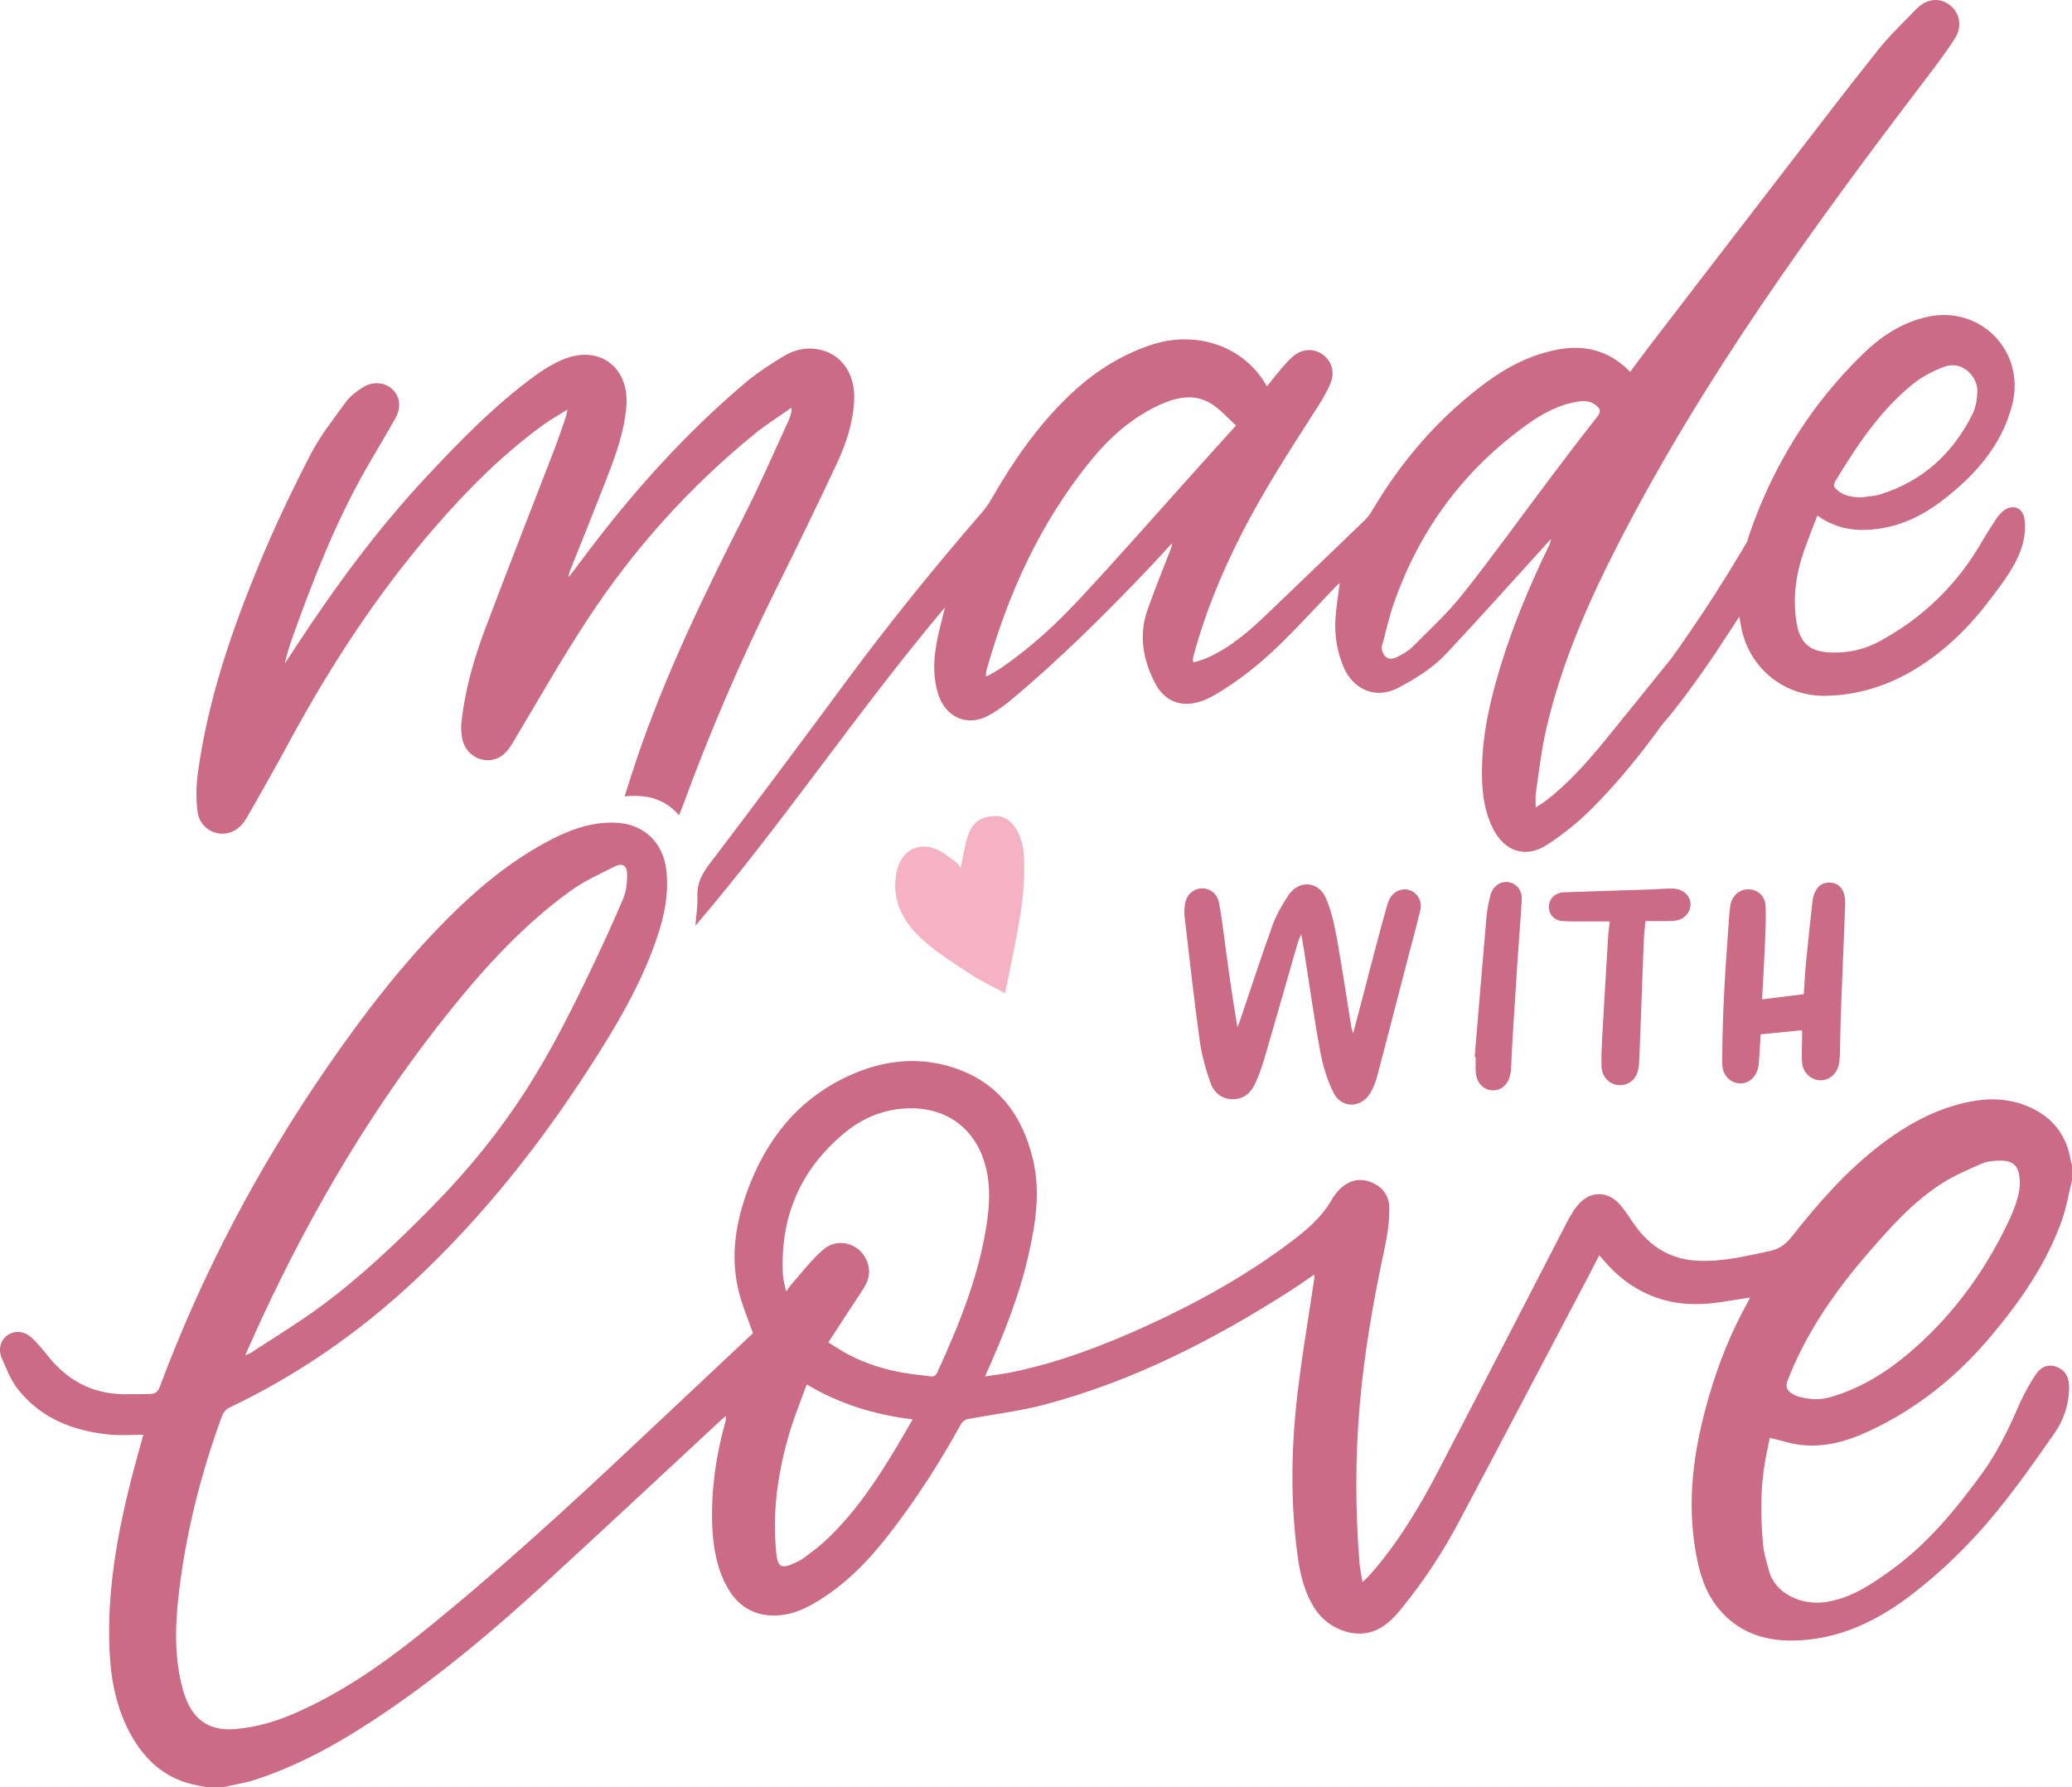 <?xml version="1.0" encoding="UTF-8" standalone="no"?><svg xmlns="http://www.w3.org/2000/svg" xmlns:xlink="http://www.w3.org/1999/xlink" fill="#000000" height="1604.2" preserveAspectRatio="xMidYMid meet" version="1" viewBox="0.0 0.0 1860.0 1604.2" width="1860" zoomAndPan="magnify"><defs><clipPath id="a"><path d="M 0 0 L 1859.961 0 L 1859.961 1604.18 L 0 1604.18 Z M 0 0"/></clipPath></defs><g><g id="change1_1"><path d="M 862.398 778.902 C 864.688 768.441 865.957 759.09 868.852 750.273 C 872.953 737.789 881.09 732.652 893.508 732.52 C 901.137 732.441 906.586 736.152 910.742 741.988 C 916.348 749.852 918.559 758.836 919.133 768.418 C 921.082 801.016 914.137 832.539 907.875 864.156 C 906.102 873.102 904.184 882.023 902.223 891.473 C 892.055 886.023 881.797 881.473 872.566 875.363 C 856.934 865.02 840.664 855.078 827.02 842.426 C 810.164 826.789 799.883 807.215 804.887 782.508 C 808.527 764.539 823 755.398 840.148 762.125 C 846.848 764.754 852.57 769.945 858.586 774.184 C 860.086 775.242 861 777.125 862.398 778.902" fill="#f5b2c3"/></g><g clip-path="url(#a)" id="change2_1"><path d="M 1859.961 1059.652 C 1857.012 1071.547 1855.02 1083.777 1850.949 1095.273 C 1837.02 1134.602 1813.48 1168.223 1786.859 1199.84 C 1756.531 1235.844 1720.559 1264.738 1677.781 1284.609 C 1658.641 1293.496 1638.449 1299.43 1617.012 1297.074 C 1607.809 1296.062 1598.84 1293 1588.691 1290.613 C 1587.531 1296.367 1586.078 1303.117 1584.82 1309.906 C 1580.148 1335.16 1580.391 1360.609 1582.629 1386.027 C 1583.34 1394.098 1585.871 1402.051 1587.969 1409.945 C 1593.422 1430.363 1617.25 1441.684 1640.012 1437.898 C 1662.262 1434.199 1680.191 1422.02 1697.82 1409.273 C 1730.148 1385.891 1755.141 1355.566 1778.5 1323.637 C 1791.789 1305.473 1801.801 1285.711 1810.672 1265.145 C 1815.281 1254.441 1820.711 1243.914 1827.141 1234.219 C 1832.602 1225.992 1839.539 1224.352 1846.289 1226.973 C 1853.801 1229.887 1857.578 1235.988 1857.43 1245.781 C 1857.199 1260.477 1852.762 1274.285 1844.551 1286.07 C 1827.449 1310.633 1810.211 1335.227 1791.211 1358.316 C 1768.789 1385.574 1743.539 1410.398 1715.398 1431.867 C 1687.969 1452.801 1657.672 1468.246 1622.789 1471.84 C 1591.762 1475.035 1563.23 1469.121 1542.281 1443.383 C 1530.711 1429.18 1525.629 1412.07 1522.422 1394.371 C 1513.891 1347.387 1520.379 1301.531 1533.281 1256.254 C 1542.102 1225.289 1553.93 1195.504 1569.738 1167.379 C 1570.109 1166.723 1570.352 1165.992 1570.922 1164.66 C 1560.68 1166.273 1550.988 1167.941 1541.27 1169.301 C 1499.738 1175.098 1465.371 1162.105 1438.359 1129.922 C 1437.609 1129.035 1436.84 1128.168 1435.621 1126.766 C 1431.859 1134.035 1428.328 1140.969 1424.711 1147.848 C 1386.051 1221.227 1347.559 1294.699 1308.602 1367.922 C 1294.32 1394.746 1277.469 1420.027 1258.281 1443.645 C 1250.441 1453.289 1241.84 1462.215 1229.102 1465.324 C 1211.809 1469.551 1191.09 1460.52 1180.461 1444.176 C 1171.27 1430.059 1167.262 1414.125 1165 1397.766 C 1158.711 1352.102 1158.91 1306.203 1163.68 1260.551 C 1167.68 1222.262 1174.48 1184.266 1180.02 1146.141 C 1180.07 1145.77 1179.93 1145.375 1179.762 1144.047 C 1172.801 1148.797 1166.301 1153.477 1159.57 1157.801 C 1090.09 1202.438 1017.172 1239.859 936.91 1261.008 C 914.516 1266.91 891.25 1269.484 868.441 1273.879 C 866.254 1274.301 863.707 1276.379 862.602 1278.387 C 843.688 1312.762 822.531 1345.676 798.508 1376.684 C 779.188 1401.629 757.441 1424.07 729.648 1439.828 C 719.672 1445.484 709.125 1449.555 697.527 1450.062 C 676.48 1450.984 661.574 1441.402 651.914 1423.016 C 642.762 1405.59 639.887 1386.703 639.305 1367.387 C 638.375 1336.613 642.758 1306.477 650.98 1276.863 C 651.441 1275.199 651.844 1273.523 651.445 1271.066 C 649.98 1272.344 648.48 1273.578 647.059 1274.898 C 593.16 1324.859 539.504 1375.09 485.305 1424.723 C 441.781 1464.582 396.477 1502.383 347.707 1535.723 C 310.805 1560.953 272.246 1583.391 229.465 1597.426 C 220.082 1600.504 210.176 1601.973 200.508 1604.18 C 195.41 1604.18 190.316 1604.18 185.219 1604.18 C 180.645 1603.254 176.02 1602.512 171.496 1601.363 C 147.395 1595.254 130.562 1579.898 118.469 1558.875 C 104.445 1534.5 99.383 1507.664 98.254 1480.016 C 96.152 1428.449 105.051 1378.215 117.645 1328.504 C 121.145 1314.695 125.102 1301 128.68 1287.871 C 118.465 1287.871 108.246 1288.723 98.219 1287.715 C 66.023 1284.48 37.141 1273.402 16.367 1247.41 C 9.805 1239.199 5.746 1228.785 1.555 1218.949 C -1.965 1210.684 0.781 1202.539 6.848 1198.461 C 13.582 1193.934 22.051 1194.664 28.84 1201.176 C 33.906 1206.035 38.5 1211.453 42.871 1216.969 C 60.172 1238.805 82.328 1250.996 110.465 1251.465 C 118.477 1251.598 126.496 1251.395 134.516 1251.305 C 139.004 1251.25 141.68 1249.59 143.465 1244.809 C 181.41 1143.035 231.84 1047.754 293.422 958.352 C 326.141 910.852 361.176 865.176 402.035 824.27 C 428.164 798.109 456.387 774.539 488.98 756.703 C 508.723 745.898 529.285 737.609 552.453 738.457 C 577.68 739.375 595.258 756 598.152 781.043 C 601.086 806.387 594.41 829.996 585.637 853.141 C 571.48 890.496 550.938 924.531 529.406 957.957 C 484.453 1027.742 433.098 1092.426 372.469 1149.242 C 322.746 1195.84 267.203 1234.379 205.484 1263.734 C 202.887 1264.973 200.391 1268 199.379 1270.758 C 180.793 1321.449 167.449 1373.488 160.895 1427.121 C 157.438 1455.391 156.172 1483.766 162.914 1511.852 C 163.918 1516.027 165.098 1520.195 166.633 1524.199 C 174.762 1545.355 189.496 1554.07 212.113 1551.992 C 230.852 1550.27 248.527 1544.973 265.617 1537.453 C 306.27 1519.57 342.496 1494.535 376.926 1466.941 C 445.328 1412.121 509.863 1352.883 573.656 1292.828 C 605.621 1262.734 637.645 1232.703 669.637 1202.641 C 672.055 1200.371 674.465 1198.098 675.902 1196.742 C 671.277 1183.289 665.965 1171.035 662.891 1158.242 C 655.516 1127.535 660.43 1097.473 671.113 1068.398 C 687.91 1022.688 716.406 986.762 761.453 965.918 C 790.207 952.613 820.391 948.195 851.219 956.914 C 893.637 968.91 917.254 998.832 927.254 1040.609 C 934.242 1069.816 929.633 1098.582 923.105 1127.141 C 915.012 1162.535 901.727 1196.137 887.023 1229.219 C 886.32 1230.797 885.633 1232.379 884.246 1235.535 C 892.719 1234.234 900.125 1233.406 907.398 1231.93 C 949.215 1223.449 988.832 1208.469 1027.551 1190.91 C 1072.762 1170.41 1116.051 1146.539 1155.98 1116.871 C 1171.449 1105.371 1186.352 1093.32 1195.941 1076.043 C 1197.172 1073.836 1198.859 1071.863 1200.48 1069.902 C 1208.102 1060.664 1218.48 1057.07 1228.699 1060.426 C 1240.191 1064.188 1247.129 1072.602 1247.16 1084.336 C 1247.191 1096.148 1245.621 1108.176 1243.109 1119.75 C 1232.891 1166.844 1224.621 1214.238 1220.52 1262.258 C 1216.531 1309.008 1216.602 1355.824 1220.379 1402.605 C 1220.809 1407.984 1221.988 1413.305 1223.059 1420.23 C 1226.09 1417.227 1228.18 1415.383 1230.012 1413.312 C 1254.93 1385.055 1274.102 1352.953 1291.41 1319.762 C 1329.859 1246.059 1367.801 1172.09 1406.031 1098.273 C 1408.809 1092.906 1411.762 1087.488 1415.5 1082.785 C 1427.031 1068.293 1443.809 1068.254 1455.441 1082.688 C 1460.949 1089.535 1465.359 1097.273 1470.859 1104.129 C 1484.391 1120.957 1501.578 1130.512 1523.691 1131.648 C 1545.988 1132.797 1567.129 1127.59 1588.559 1122.984 C 1597.352 1121.094 1603.102 1116.898 1608.602 1109.898 C 1632.238 1079.797 1657.48 1051.078 1688.051 1027.676 C 1712.719 1008.793 1739.578 994.105 1770.559 988.512 C 1790.129 984.973 1809.27 986.773 1827.09 996.316 C 1845.25 1006.047 1855.531 1021.488 1858.852 1041.719 C 1859.059 1043.02 1859.578 1044.27 1859.961 1045.539 C 1859.961 1050.246 1859.961 1054.949 1859.961 1059.652 Z M 220.062 1216.695 C 222.988 1215.32 224.598 1214.789 225.965 1213.887 C 246.539 1200.336 267.691 1187.551 287.512 1172.961 C 324.027 1146.074 356.805 1114.855 388.566 1082.539 C 420.391 1050.16 448.848 1015.121 473.27 976.867 C 495.316 942.34 513.562 905.723 531.227 868.836 C 541.098 848.219 550.676 827.438 559.523 806.367 C 562.227 799.938 562.953 792.297 562.965 785.211 C 562.977 776.824 558.906 774.254 551.578 777.914 C 538.152 784.617 524.25 790.934 512.172 799.66 C 470.898 829.484 436.629 866.664 404.828 906.121 C 336.012 991.496 280.645 1085.148 234.551 1184.445 C 229.809 1194.66 225.312 1204.988 220.062 1216.695 Z M 743.586 1204.969 C 748.211 1207.879 751.617 1210.121 755.113 1212.211 C 778.605 1226.25 804.438 1232.488 831.383 1234.926 C 835.102 1235.262 838.91 1237.359 841.535 1231.617 C 860.992 1189.051 878.566 1145.867 885.645 1099.238 C 888.262 1081.996 889.258 1064.523 884.867 1047.348 C 876.211 1013.453 850.129 993.816 815.148 994.852 C 793.629 995.484 774.395 1003.457 758.156 1016.891 C 718.227 1049.918 699.992 1092.898 702.836 1144.668 C 703.078 1149.117 704.516 1153.5 705.66 1159.234 C 707.801 1156.352 708.836 1154.703 710.117 1153.273 C 719.625 1142.648 728.207 1130.922 738.961 1121.742 C 754.195 1108.738 776.477 1118.047 779.855 1137.762 C 781.156 1145.355 778.32 1151.887 774.176 1158.137 C 764.02 1173.445 754.066 1188.891 743.586 1204.969 Z M 1813.109 1063.832 C 1813.551 1047.406 1808.359 1041.715 1795.441 1041.828 C 1790.051 1041.875 1784.211 1042.277 1779.379 1044.367 C 1767.039 1049.711 1754.5 1055.074 1743.219 1062.262 C 1717.84 1078.422 1697.91 1100.707 1678.32 1123.215 C 1647.922 1158.152 1621.57 1195.613 1604.68 1239.172 C 1602.578 1244.586 1603.988 1247.723 1608.078 1250.52 C 1609.988 1251.82 1612.148 1252.957 1614.359 1253.578 C 1623.719 1256.211 1633.141 1256.953 1642.691 1254.234 C 1669.191 1246.695 1692.328 1232.547 1712.98 1215.121 C 1750.879 1183.156 1780.059 1144.012 1801.648 1099.363 C 1807.609 1087.039 1812.621 1074.262 1813.109 1063.832 Z M 724.211 1242.719 C 719.43 1255.77 714.465 1267.898 710.52 1280.352 C 698.82 1317.273 692.949 1354.953 696.82 1393.809 C 698.094 1406.602 701.215 1408.598 713.074 1403.141 C 716.262 1401.676 719.473 1400.07 722.258 1397.977 C 728.668 1393.16 735.184 1388.383 741.023 1382.914 C 767.176 1358.445 786.848 1328.992 805.078 1298.484 C 809.832 1290.535 814.387 1282.473 819.266 1274.055 C 785.238 1269.949 754.07 1260.434 724.211 1242.719 Z M 1817.34 465.84 C 1815.852 454.809 1805.359 451.988 1797.23 459.559 C 1795.371 461.289 1793.609 463.211 1792.238 465.32 C 1787.672 472.379 1783.07 479.43 1778.859 486.711 C 1756.75 525 1726.121 554.539 1687.359 575.609 C 1673.711 583.031 1658.91 586.328 1643.289 585.711 C 1624.898 584.988 1615.93 577.43 1612.852 559.469 C 1608.98 536.91 1612.18 515 1619.719 493.629 C 1623.328 483.391 1627.391 473.32 1631.391 462.82 C 1651.172 476.82 1671.891 477.762 1693.602 473.328 C 1717.641 468.422 1737.23 455.352 1755.309 439.77 C 1779.48 418.941 1798.5 394.559 1806.441 362.781 C 1818.199 315.66 1778.391 274.289 1730.898 284.262 C 1707.352 289.199 1688.328 302.09 1671.629 318.391 C 1625.27 363.629 1592.078 417.359 1570.75 478.461 C 1569.93 480.82 1569.262 483.262 1568.609 485.719 C 1566.84 488.738 1565.102 491.789 1563.301 494.801 C 1555.539 507.801 1547.609 520.699 1539.449 533.449 C 1532.039 545.02 1524.41 556.449 1516.629 567.781 C 1513.66 572.039 1510.699 576.32 1507.73 580.59 C 1505.48 583.789 1503.23 586.988 1500.961 590.172 C 1483.66 611.863 1466.039 633.309 1448.641 654.93 C 1429.949 678.164 1410.898 701.059 1386.988 719.289 C 1384.641 721.082 1382.059 722.574 1378.609 724.848 C 1378.609 719.539 1378.121 715.562 1378.691 711.742 C 1381.578 692.617 1383.66 673.285 1388 654.48 C 1401.648 595.359 1425.859 540.23 1453.531 486.488 C 1529.48 339 1626.352 205.359 1726.469 73.859 C 1736.309 60.941 1746.219 47.988 1754.988 34.352 C 1761.891 23.602 1759.078 11.148 1750 4.32 C 1740.789 -2.609 1729.129 -1.172 1719.941 8.398 C 1708.531 20.262 1696.469 31.641 1686.23 44.461 C 1659.211 78.27 1632.949 112.691 1606.531 146.969 C 1564.559 201.422 1522.68 255.941 1480.801 310.469 C 1474.98 318.039 1469.371 325.789 1463.488 333.691 C 1462.398 332.73 1461.68 332.129 1461 331.48 C 1443.359 314.602 1422.391 309.309 1398.691 313.699 C 1374.27 318.219 1352.781 329.391 1333.141 343.988 C 1291.711 374.789 1258.578 413.121 1232.262 457.461 C 1230.289 460.789 1228.039 464.129 1225.281 466.801 C 1196.379 494.699 1167.328 522.441 1138.352 550.262 C 1121.77 566.191 1104.629 581.371 1083.23 590.699 C 1079.48 592.34 1075.43 593.309 1071.25 594.68 C 1070.969 592.828 1070.762 592.25 1070.828 591.711 C 1070.98 590.559 1071.219 589.41 1071.52 588.289 C 1081.512 550.879 1096.262 515.34 1113.699 480.859 C 1134.16 440.398 1158.922 402.531 1183.309 364.441 C 1187.512 357.871 1191.539 351.039 1194.469 343.852 C 1198.609 333.711 1195.109 323.41 1186.801 317.859 C 1178.379 312.23 1168.051 313.191 1159.82 320.691 C 1156.352 323.852 1153.211 327.379 1150.172 330.961 C 1145.801 336.09 1141.66 341.41 1137.289 346.809 C 1117.699 311.328 1074.488 295.391 1031.84 310.07 C 1004.25 319.578 980.574 335.141 959.688 355.148 C 931.707 381.949 909.836 413.41 890.621 446.859 C 888.004 451.422 885.051 455.898 881.613 459.859 C 839.613 508.27 799.281 558 761.152 609.539 C 720.148 664.965 678.949 720.258 637.203 775.121 C 630.23 784.285 625.535 792.832 626.043 804.562 C 626.422 813.324 624.891 822.172 624.211 830.977 C 702.871 739.062 769.805 638.242 848.359 545.121 C 847.629 547.988 847.16 549.852 846.684 551.691 C 841.879 570.301 837.047 588.949 839.184 608.418 C 839.859 614.562 841.168 620.867 843.492 626.566 C 851.086 645.176 869.926 651.906 887.508 642.227 C 894.66 638.285 901.453 633.438 907.73 628.188 C 952.281 590.91 993.391 550.02 1033.352 507.93 C 1039.719 501.219 1045.891 494.32 1052.148 487.512 C 1052.16 490.031 1051.309 491.941 1050.551 493.891 C 1043.73 511.59 1036.531 529.148 1030.211 547.031 C 1022.148 569.82 1025.871 591.82 1036.68 612.863 C 1043.84 626.805 1055.93 633.707 1070.852 631.297 C 1077.781 630.176 1084.77 627.176 1090.891 623.586 C 1112.441 610.941 1131.828 595.262 1149.641 577.852 C 1166.441 561.422 1182.289 544.02 1198.57 527.07 C 1199.922 525.66 1201.43 524.398 1202.672 523.25 C 1201.309 534.219 1199.441 544.82 1198.801 555.488 C 1197.871 570.711 1200.32 585.602 1206.5 599.621 C 1214.109 616.891 1233.109 629.035 1255.559 617.203 C 1271.328 608.891 1286.32 599.5 1298.391 586.629 C 1328.672 554.352 1358.129 521.301 1387.922 488.559 C 1389.379 486.949 1390.789 485.301 1392.219 483.672 C 1392.07 486.352 1391.148 488.449 1390.16 490.512 C 1373.629 524.73 1358.852 559.68 1347.602 596.031 C 1338.199 626.406 1330.91 657.207 1330.359 689.238 C 1330.051 708.008 1331.648 726.488 1340.148 743.609 C 1350.609 764.676 1369.828 770.859 1389.359 757.941 C 1403.309 748.711 1416.73 738.105 1428.52 726.258 C 1451.98 702.691 1472.941 677.211 1492.078 650.355 C 1506.23 634.152 1518.922 616.477 1531.199 599.012 C 1537.352 590.262 1543.238 581.32 1549.012 572.309 C 1553.219 566.059 1557.379 559.781 1561.41 553.422 C 1562.031 557.609 1562.68 561.801 1563.648 565.922 C 1571.969 601.281 1602.602 625.234 1638.852 624.57 C 1668.078 624.031 1694.988 615.504 1719.879 600.25 C 1746.68 583.82 1768.5 562.121 1787.238 537.129 C 1798.41 522.25 1810.09 507.5 1815.43 489.359 C 1817.621 481.93 1818.371 473.488 1817.34 465.84 Z M 1647.191 432.512 C 1666.602 400.43 1687.199 369.18 1716.578 345.191 C 1724.879 338.422 1734.91 333.102 1744.98 329.34 C 1762.531 322.809 1775.5 339.352 1775.059 351.141 C 1774.801 358.16 1773.672 365.801 1770.578 371.969 C 1752.969 407.031 1726 431.828 1688.121 443.691 C 1682.609 445.422 1676.621 445.59 1670.852 446.488 C 1662.949 446.262 1655.449 445.41 1649.301 439.941 C 1647.121 438 1645.02 436.078 1647.191 432.512 Z M 968.34 538.48 C 947.387 560.949 924.609 581.762 899.129 599.262 C 895.426 601.801 891.461 603.961 887.582 606.238 C 886.961 606.602 886.164 606.664 884.965 607.008 C 885.152 605.102 885.086 603.531 885.484 602.078 C 904.48 533.879 933.215 470.449 977.922 414.969 C 995.438 393.238 1015.781 374.828 1041.59 363.16 C 1056.719 356.32 1072.289 353.25 1087.148 362.27 C 1095.41 367.289 1101.961 375.129 1109.559 381.941 C 1097.148 395.699 1085.859 408.172 1074.609 420.68 C 1039.238 460 1004.398 499.809 968.34 538.48 Z M 1390.719 430.32 C 1364.809 464.73 1339.672 499.738 1312.91 533.469 C 1299.469 550.398 1283.328 565.211 1268.039 580.609 C 1264.262 584.41 1259.211 587.109 1254.398 589.648 C 1246.738 593.699 1241.23 590.051 1240.23 581.109 C 1243.91 567.77 1246.82 554.148 1251.391 541.121 C 1274.621 474.871 1314.641 420.988 1371.961 380.289 C 1385.578 370.621 1400.32 362.871 1417.23 360.379 C 1422.859 359.559 1428.102 360.141 1432.77 363.828 C 1436.648 366.891 1437.422 369.48 1433.93 373.91 C 1419.289 392.52 1404.969 411.398 1390.719 430.32 Z M 509.402 367.648 C 501.359 372.68 494.531 376.422 488.273 380.949 C 451.539 407.52 419.781 439.379 390.176 473.539 C 339.395 532.141 297.277 596.578 260.367 664.605 C 247.77 687.824 234.863 710.887 221.664 733.77 C 219.039 738.32 215.09 742.883 210.609 745.449 C 197.164 753.16 179.621 744.922 177.395 728.996 C 175.738 717.172 176.117 704.711 177.758 692.836 C 186.75 627.816 207.93 566.199 232.852 505.922 C 246.59 472.691 262.176 440.141 278.656 408.172 C 287.371 391.262 299.43 376 310.727 360.539 C 314.527 355.328 320.223 351.148 325.777 347.66 C 334.93 341.891 345.719 343.129 352.441 349.648 C 359.121 356.121 360.316 365.789 354.809 375.641 C 346.305 390.852 337.223 405.73 328.586 420.859 C 301.309 468.648 281.359 519.648 262.875 571.281 C 260.055 579.16 257.449 587.109 255.703 595.531 C 258.973 590.578 262.262 585.641 265.512 580.672 C 300.523 527.141 338.309 475.719 381.98 428.859 C 412.602 396.012 443.93 363.84 480.324 337.211 C 487.852 331.699 496.027 326.699 504.57 323.02 C 537.68 308.762 565.422 329.48 562.227 365.422 C 560.238 387.762 552.73 408.531 544.727 429.141 C 533.965 456.871 522.789 484.43 511.805 512.059 C 511.094 513.852 510.453 515.66 510.617 518.012 C 516.586 510.102 522.539 502.191 528.52 494.289 C 570.195 439.301 616.195 388.301 668.938 343.672 C 679.633 334.621 691.613 326.949 703.613 319.648 C 712.566 314.199 722.844 311.641 733.527 313.391 C 755.227 316.941 768.164 335.449 766.734 360.23 C 765.598 379.93 759.504 398.371 751.277 415.93 C 733.844 453.141 715.875 490.121 697.574 526.91 C 665.73 590.941 637.383 656.441 612.84 723.602 C 611.973 725.965 610.965 728.277 609.547 731.793 C 596.578 716.672 580 712.926 560.727 714.867 C 564.414 703.371 567.664 692.75 571.223 682.234 C 597.141 605.621 632.371 533.148 668.887 461.191 C 682.777 433.828 694.938 405.578 707.809 377.699 C 709.031 375.051 709.73 372.16 710.598 369.359 C 710.754 368.859 710.539 368.238 710.363 366.012 C 698.805 374.199 687.539 381.25 677.312 389.578 C 618.969 437.078 569.16 492.52 527.898 555.27 C 503.836 591.859 482.23 630.062 459.73 667.664 C 453.203 678.57 445.223 683.562 434.531 682.109 C 424.73 680.777 416.703 672.988 414.758 662.215 C 413.965 657.844 413.695 653.211 414.168 648.797 C 417.316 619.219 425.586 590.828 436.016 563.172 C 456.105 509.898 477 456.941 497.461 403.82 C 501.184 394.148 504.438 384.301 507.844 374.512 C 508.395 372.941 508.605 371.238 509.402 367.648 Z M 1214.75 927.523 C 1222.211 899.004 1229.391 871.41 1236.641 843.832 C 1239.281 833.816 1242.07 823.84 1244.84 813.859 C 1245.422 811.797 1246.102 809.73 1247 807.797 C 1250.559 800.219 1258.129 796.676 1265.379 799.062 C 1272.488 801.395 1276.898 809.098 1275 817.027 C 1271.852 830.137 1268.262 843.141 1264.871 856.195 C 1255.449 892.512 1246.102 928.852 1236.531 965.129 C 1235.141 970.379 1233.23 975.656 1230.578 980.367 C 1222.359 994.961 1204.18 995.48 1196.859 980.492 C 1191.281 969.07 1187.461 956.398 1185.141 943.855 C 1179.629 914.066 1175.488 884.02 1170.781 854.082 C 1170.051 849.461 1169.199 844.859 1168.102 838.422 C 1166.602 842.148 1165.559 844.191 1164.941 846.352 C 1155.09 880.504 1145.391 914.699 1135.422 948.816 C 1133.129 956.676 1130.449 964.5 1127.078 971.945 C 1123.27 980.383 1117.059 986.598 1106.949 986.691 C 1096.828 986.785 1089.789 980.84 1086.73 972.234 C 1082.391 959.98 1078.781 947.203 1077 934.352 C 1071.871 897.344 1067.762 860.191 1063.41 823.074 C 1062.961 819.238 1063.23 815.223 1063.801 811.387 C 1065 803.309 1071.422 797.594 1078.879 797.426 C 1086.18 797.262 1092.75 802.277 1094.262 810.246 C 1096.23 820.613 1097.59 831.105 1098.988 841.574 C 1102.578 868.324 1106.039 895.09 1110.93 922.195 C 1111.641 920.227 1112.379 918.27 1113.051 916.289 C 1122.77 887.617 1132.121 858.809 1142.41 830.336 C 1145.762 821.066 1150.93 812.281 1156.34 803.977 C 1165.699 789.613 1183.629 790.613 1190.359 806.41 C 1195.121 817.602 1197.82 829.863 1200 841.906 C 1204.879 868.84 1208.859 895.938 1213.238 922.957 C 1213.449 924.23 1214.051 925.441 1214.75 927.523 Z M 1584.09 853.215 C 1584.629 839.926 1585.559 826.59 1584.949 813.336 C 1584.512 803.879 1577.461 798.25 1569.18 798.293 C 1560.84 798.336 1554.27 804.645 1553.078 813.992 C 1552.48 818.648 1552.148 823.34 1551.84 828.027 C 1550.359 850.105 1548.641 872.172 1547.57 894.273 C 1546.609 914.207 1546.059 934.176 1545.98 954.129 C 1545.941 964.961 1552.93 972.23 1561.961 972.477 C 1571.07 972.723 1578.102 965.227 1578.898 954.254 C 1579.52 945.535 1579.988 936.809 1580.5 928.441 C 1592.969 927.203 1605 926.012 1617.691 924.754 C 1617.691 927.445 1617.699 929.742 1617.691 932.039 C 1617.648 939.285 1617.141 946.57 1617.691 953.77 C 1618.371 962.715 1625.57 969.379 1633.77 969.68 C 1641.879 969.977 1648.828 964.273 1650.691 955.449 C 1651.379 952.219 1651.59 948.855 1651.691 945.547 C 1652.012 933.988 1652.02 922.422 1652.461 910.871 C 1653.719 877.602 1655.172 844.336 1656.41 811.059 C 1656.52 807.992 1656.109 804.746 1655.18 801.832 C 1653.34 796.098 1649.16 792.66 1643.07 792.254 C 1636.988 791.848 1632.391 794.645 1629.691 800.031 C 1628.398 802.609 1627.441 805.527 1627.121 808.379 C 1625.02 826.84 1623.031 845.316 1621.238 863.812 C 1620.32 873.305 1619.879 882.848 1619.219 892.379 C 1606.672 893.953 1594.75 895.449 1581.781 897.082 C 1582.621 881.363 1583.512 867.297 1584.09 853.215 Z M 1443.699 839.289 C 1441.762 871.145 1439.828 903.004 1438.039 934.867 C 1437.621 942.293 1437.48 949.758 1437.66 957.195 C 1437.871 965.984 1444.141 972.988 1452.07 973.934 C 1460.461 974.934 1467.949 970.102 1470.238 961.527 C 1471.34 957.422 1471.5 953.016 1471.672 948.73 C 1473 914.477 1474.199 880.219 1475.539 845.969 C 1475.789 839.602 1476.539 833.258 1477.059 826.789 C 1481.289 826.789 1485.012 826.797 1488.719 826.789 C 1492.641 826.781 1496.559 826.836 1500.48 826.734 C 1506.922 826.566 1512.469 824.488 1515.762 818.555 C 1521.129 808.859 1513.969 797.941 1501.789 797.605 C 1495.352 797.426 1488.891 798.18 1482.43 798.395 C 1456.219 799.266 1430.012 800.027 1403.809 800.969 C 1396.07 801.246 1390.48 806.832 1390.379 813.824 C 1390.289 820.793 1395.199 826.32 1402.84 826.797 C 1410.82 827.297 1418.84 827.062 1426.84 827.109 C 1432.68 827.145 1438.52 827.113 1445.102 827.113 C 1444.578 831.535 1443.941 835.398 1443.699 839.289 Z M 1324.77 948.906 C 1324.77 953.797 1324.371 958.723 1324.852 963.562 C 1325.699 972.145 1331.91 978.316 1339.398 978.703 C 1347.281 979.109 1353.43 974.055 1355.52 965.391 C 1355.93 963.684 1356.32 961.938 1356.422 960.195 C 1356.922 951.016 1357.219 941.82 1357.781 932.645 C 1359.172 909.797 1360.609 886.953 1362.129 864.113 C 1363.391 845.191 1365.012 826.293 1366.039 807.359 C 1366.488 799.004 1361.281 792.977 1353.898 791.781 C 1347.07 790.676 1339.93 795.648 1337.93 803.566 C 1336.352 809.797 1335 816.176 1334.441 822.566 C 1330.75 864.641 1327.301 906.738 1323.77 948.828 C 1324.102 948.852 1324.441 948.879 1324.77 948.906" fill="#cb6b85"/></g></g></svg>